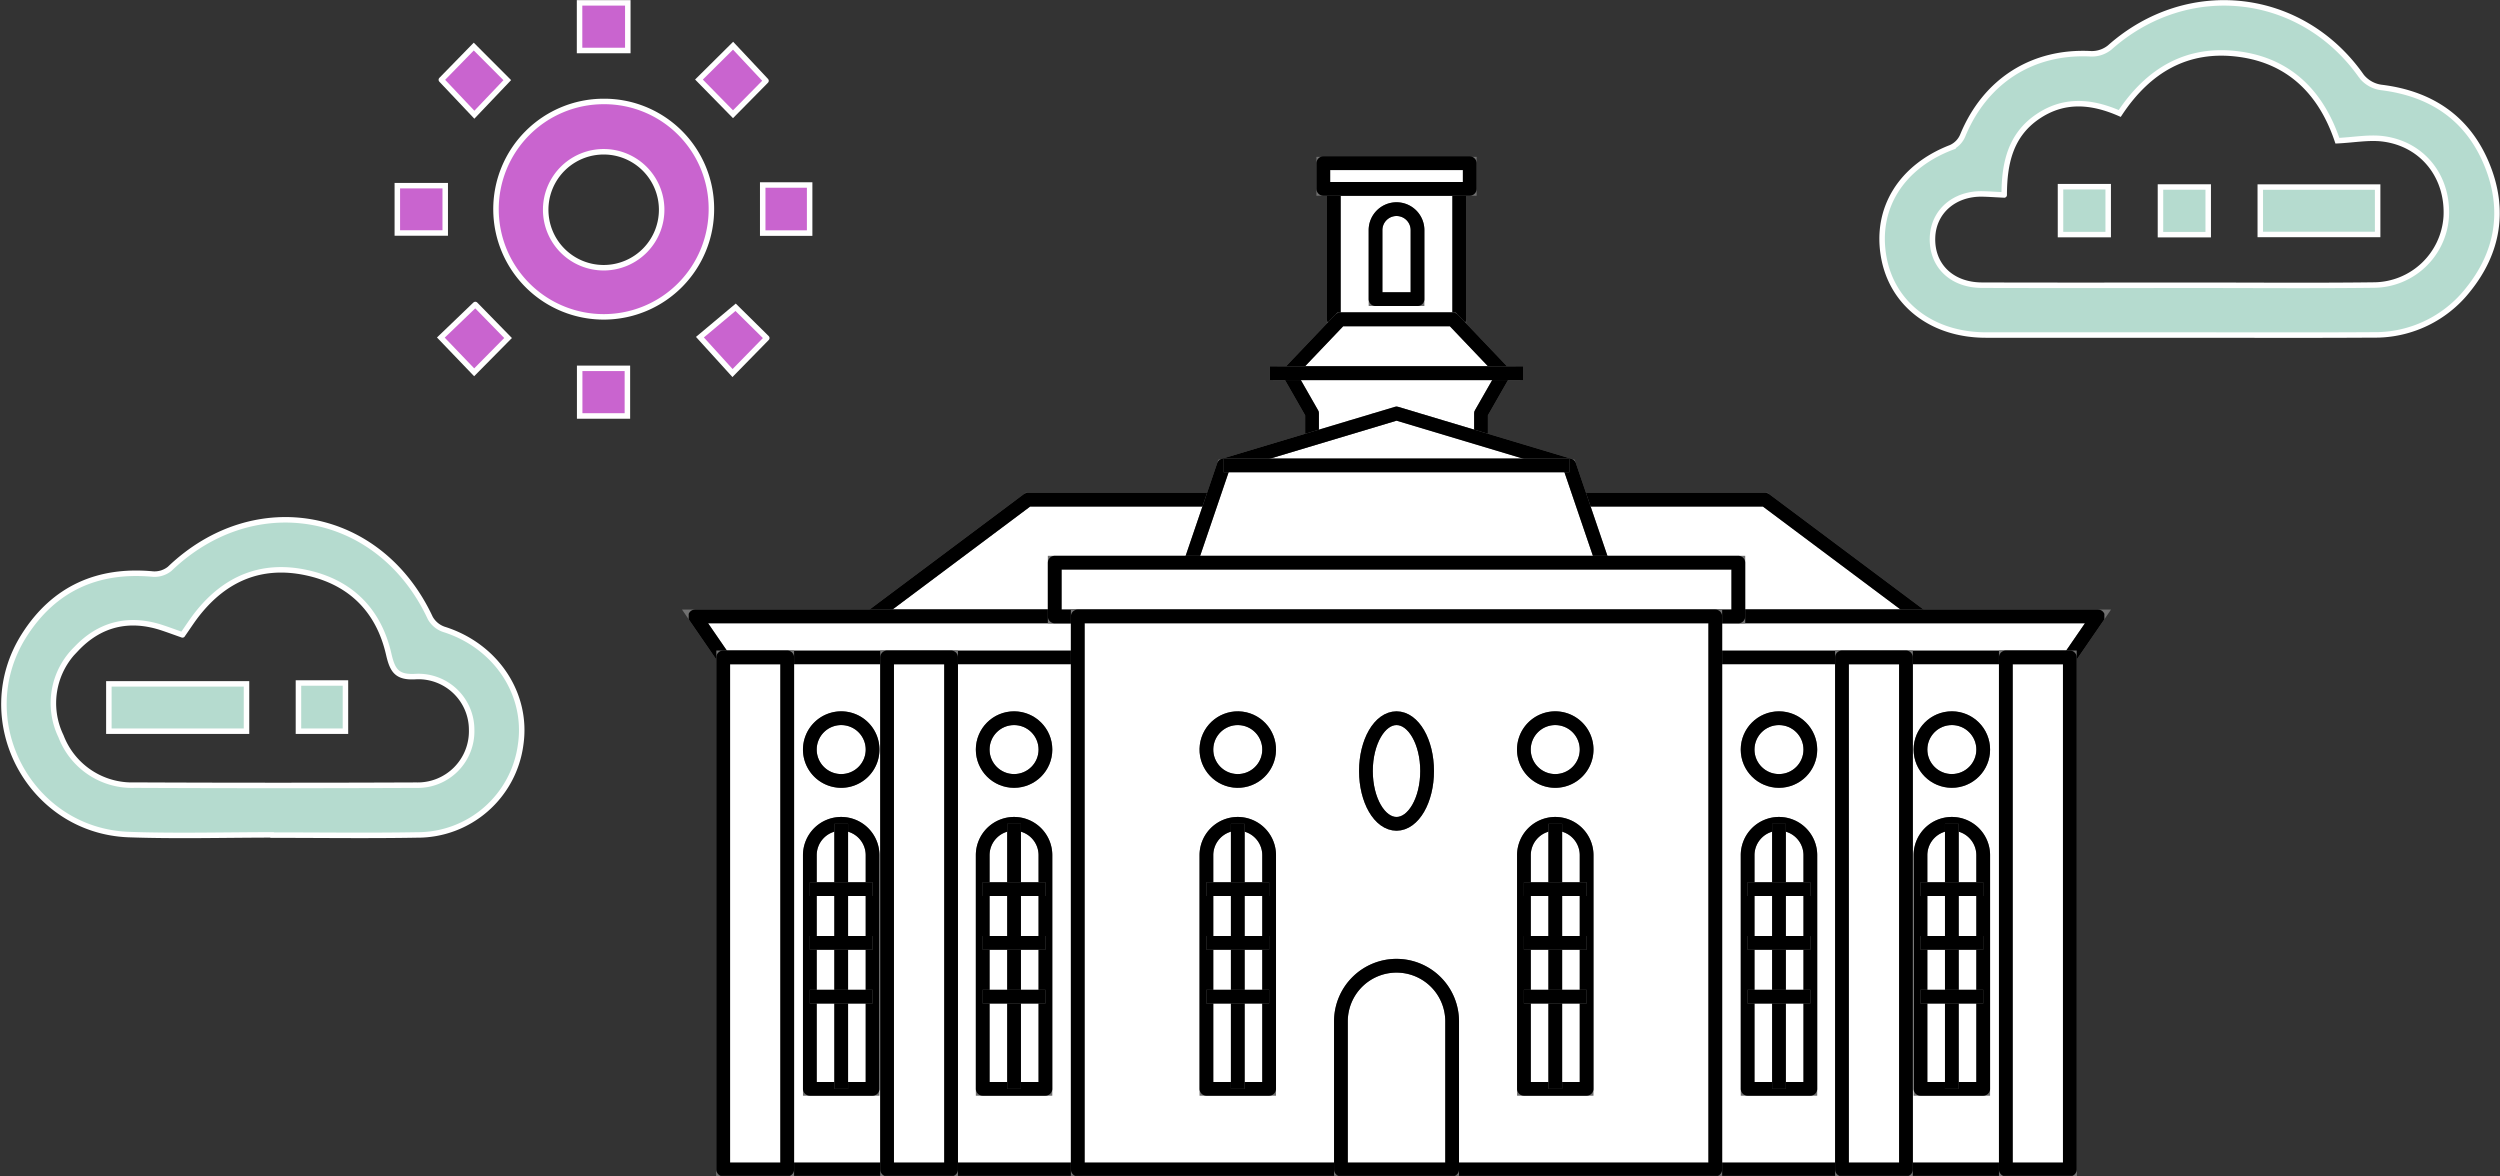 <svg xmlns="http://www.w3.org/2000/svg" xmlns:xlink="http://www.w3.org/1999/xlink" width="454.97" height="214.083" viewBox="0 0 454.97 214.083">
  <rect x="0" y="0" width="454.97" height="214.083" fill="#333333" stroke="none"/>
  <defs>
    <clipPath id="clip-path">
      <rect id="Rechteck_1387" data-name="Rechteck 1387" width="257.636" height="185.443" fill="none" stroke="#707070" stroke-width="2.5"/>
    </clipPath>
  </defs>
  <g id="Gruppe_687" data-name="Gruppe 687" transform="translate(-200.897 -24.009)">
    <g id="Gruppe_617" data-name="Gruppe 617" transform="translate(543.42 24.534)">
      <path id="Pfad_2117" data-name="Pfad 2117" d="M288.21,105.951q-17.31.006-34.62,0c-9.747-.011-17.045-5.612-18.571-14.218-1.562-8.808,3.166-16.4,12.269-19.908a4.183,4.183,0,0,0,2.084-2.127c4.095-10,12.755-15.506,23.406-14.925a5.173,5.173,0,0,0,3.381-1.16c14.238-12.63,34.983-10.23,45.828,5.276a5.557,5.557,0,0,0,3.524,2c9.154,1.109,15.869,5.62,19.334,14.187,3.269,8.082,2.006,15.81-3.471,22.617a21.525,21.525,0,0,1-17.342,8.235c-11.94.077-23.883.021-35.824.025m-31.266-25.49c-1.732-.085-2.823-.164-3.915-.189-5.153-.116-8.97,3.208-9.131,7.936-.173,5.072,3.465,8.655,9,8.673,13.244.043,26.488.016,39.732.014,10.535,0,21.072.088,31.6-.041a13.3,13.3,0,0,0,13.158-12.383c.411-7.262-4.227-13.25-11.408-14.215-2.611-.351-5.341.182-8.4.331-2.83-8.422-8.435-14.48-17.859-15.75-9.408-1.269-16.515,2.879-21.751,10.792-5.176-2.261-10.193-2.682-14.984.61-4.9,3.364-6.032,8.462-6.041,14.222" transform="translate(-234.726 -45.506)" fill="#b5dbcf" stroke="#fff" stroke-linecap="round" stroke-width="1"/>
      <rect id="Rechteck_347" data-name="Rechteck 347" width="21.358" height="8.629" transform="translate(68.821 33.519)" fill="#b5dbcf" stroke="#fff" stroke-linecap="round" stroke-width="1"/>
      <rect id="Rechteck_348" data-name="Rechteck 348" width="8.69" height="8.678" transform="translate(50.656 33.505)" fill="#b5dbcf" stroke="#fff" stroke-linecap="round" stroke-width="1"/>
      <rect id="Rechteck_349" data-name="Rechteck 349" width="8.68" height="8.717" transform="translate(32.464 33.452)" fill="#b5dbcf" stroke="#fff" stroke-linecap="round" stroke-width="1"/>
    </g>
    <g id="Gruppe_619" data-name="Gruppe 619" transform="translate(273.205 24.534)">
      <path id="Pfad_2119" data-name="Pfad 2119" d="M68.519,25.276A19.5,19.5,0,0,1,88.173,44.645,19.6,19.6,0,1,1,68.519,25.276m-10.5,19.565a10.552,10.552,0,1,0,21.1-.11,10.552,10.552,0,0,0-21.1.11" transform="translate(-31.016 -7.337)" fill="#c964cf" stroke="#fff" stroke-linecap="round" stroke-width="1"/>
      <path id="Pfad_2120" data-name="Pfad 2120" d="M107.154,19.033l-6.008,6.087-6.193-6.315,6.208-6.159,5.993,6.387" transform="translate(-40.057 -4.853)" fill="#c964cf" stroke="#fff" stroke-linecap="round" stroke-width="1"/>
      <rect id="Rechteck_343" data-name="Rechteck 343" width="8.684" height="8.67" transform="translate(33.185 66.506)" fill="#c964cf" stroke="#fff" stroke-linecap="round" stroke-width="1"/>
      <rect id="Rechteck_344" data-name="Rechteck 344" width="8.54" height="8.759" transform="translate(66.497 33.139)" fill="#c964cf" stroke="#fff" stroke-linecap="round" stroke-width="1"/>
      <rect id="Rechteck_345" data-name="Rechteck 345" width="8.718" height="8.617" transform="translate(0 33.263)" fill="#c964cf" stroke="#fff" stroke-linecap="round" stroke-width="1"/>
      <rect id="Rechteck_346" data-name="Rechteck 346" width="8.78" height="8.665" transform="translate(33.165 0)" fill="#c964cf" stroke="#fff" stroke-linecap="round" stroke-width="1"/>
      <path id="Pfad_2121" data-name="Pfad 2121" d="M107.336,77.5,101.1,83.868,95.171,77.34l6.494-5.441,5.67,5.6" transform="translate(-40.1 -16.504)" fill="#c964cf" stroke="#fff" stroke-linecap="round" stroke-width="1"/>
      <path id="Pfad_2122" data-name="Pfad 2122" d="M42.752,71.268l5.963,6.1-6.169,6.241-6.064-6.321,6.27-6.02" transform="translate(-28.56 -16.38)" fill="#c964cf" stroke="#fff" stroke-linecap="round" stroke-width="1"/>
      <path id="Pfad_2123" data-name="Pfad 2123" d="M36.593,18.887l5.9-6.044,6.1,6.109-5.991,6.293-6.012-6.358" transform="translate(-28.582 -4.892)" fill="#c964cf" stroke="#fff" stroke-linecap="round" stroke-width="1"/>
    </g>
    <g id="Gruppe_620" data-name="Gruppe 620" transform="translate(201.615 118.612)">
      <path id="Pfad_2118" data-name="Pfad 2118" d="M48.984,185.567c-8.731,0-17.471.251-26.192-.052-18.185-.632-28.867-20.943-19.085-36.3,5.392-8.463,13.354-12.05,23.388-11.112a4.381,4.381,0,0,0,3.087-.972c15.554-14.878,38.3-10.578,47.4,8.962a4.494,4.494,0,0,0,2.5,2.078c9.4,2.956,15.287,11.688,13.962,20.917a18.93,18.93,0,0,1-18.866,16.491c-8.729.154-17.462.032-26.194.032v-.047m-16.492-36.39c-1.383-.488-2.511-.905-3.651-1.285-6.029-2.008-11.369-.74-15.685,3.833a13.814,13.814,0,0,0-2.778,15.892,13.836,13.836,0,0,0,13.461,8.9q25.593.116,51.187.007a9.817,9.817,0,0,0,10.09-10.089,9.689,9.689,0,0,0-10.158-9.674c-3.476.217-4.253-1.119-4.938-4.1-1.857-8.076-7.057-13.182-15.184-14.858-8.03-1.655-14.581,1.142-19.628,7.528-.926,1.172-1.731,2.44-2.717,3.84" transform="translate(0 -128.233)" fill="#b5dbcf" stroke="#fff" stroke-linecap="round" stroke-width="1"/>
      <rect id="Rechteck_350" data-name="Rechteck 350" width="25.05" height="8.613" transform="translate(19.094 29.852)" fill="#b5dbcf" stroke="#fff" stroke-linecap="round" stroke-width="1"/>
      <rect id="Rechteck_351" data-name="Rechteck 351" width="8.553" height="8.77" transform="translate(53.596 29.697)" fill="#b5dbcf" stroke="#fff" stroke-linecap="round" stroke-width="1"/>
    </g>
    <g id="Gruppe_651" data-name="Gruppe 651" transform="translate(326.23 52.557)">
      <path id="Pfad_2997" data-name="Pfad 2997" d="M114.441,80.8H71.571l-28.424,21.26h71.294Z" transform="translate(-9.837 -18.42)" fill="#fff" stroke="#707070" stroke-width="2.5"/>
      <path id="Pfad_2998" data-name="Pfad 2998" d="M114.441,80.8H71.571l-28.424,21.26h71.294Z" transform="translate(-9.837 -18.42)" fill="none" stroke="#000" stroke-linejoin="round" stroke-width="2.5"/>
      <path id="Pfad_2999" data-name="Pfad 2999" d="M1.5,108.334l5.125,7.455v93.195H71.4V108.334Z" transform="translate(-0.342 -24.699)" fill="#fff" stroke="#707070" stroke-width="2.5"/>
      <g id="Gruppe_638" data-name="Gruppe 638">
        <g id="Gruppe_637" data-name="Gruppe 637" clip-path="url(#clip-path)">
          <path id="Pfad_3000" data-name="Pfad 3000" d="M1.5,108.334l5.125,7.455v93.195H71.4V108.334Z" transform="translate(-0.342 -24.699)" fill="none" stroke="#000" stroke-linejoin="round" stroke-width="2.5"/>
        </g>
      </g>
      <path id="Pfad_3001" data-name="Pfad 3001" d="M8.14,117.992h0Z" transform="translate(-1.856 -26.901)" fill="#fff" stroke="#707070" stroke-width="2.5"/>
      <line id="Linie_688" data-name="Linie 688" x2="64.77" transform="translate(6.284 91.091)" fill="none" stroke="#000" stroke-linejoin="round" stroke-width="2.5"/>
      <rect id="Rechteck_1388" data-name="Rechteck 1388" width="11.65" height="93.195" transform="translate(6.283 91.09)" fill="#fff" stroke="#707070" stroke-width="2.5"/>
      <g id="Gruppe_640" data-name="Gruppe 640">
        <g id="Gruppe_639" data-name="Gruppe 639" clip-path="url(#clip-path)">
          <rect id="Rechteck_1389" data-name="Rechteck 1389" width="11.65" height="93.195" transform="translate(6.283 91.09)" fill="none" stroke="#000" stroke-linejoin="round" stroke-width="2.5"/>
        </g>
      </g>
      <rect id="Rechteck_1391" data-name="Rechteck 1391" width="11.65" height="93.195" transform="translate(36.105 91.09)" fill="#fff" stroke="#707070" stroke-width="2.5"/>
      <g id="Gruppe_642" data-name="Gruppe 642">
        <g id="Gruppe_641" data-name="Gruppe 641" clip-path="url(#clip-path)">
          <rect id="Rechteck_1392" data-name="Rechteck 1392" width="11.65" height="93.195" transform="translate(36.105 91.09)" fill="none" stroke="#000" stroke-linejoin="round" stroke-width="2.5"/>
        </g>
      </g>
      <path id="Pfad_3002" data-name="Pfad 3002" d="M198.225,80.8h42.87l28.424,21.26H198.225Z" transform="translate(-45.193 -18.42)" fill="#fff" stroke="#707070" stroke-width="2.5"/>
      <path id="Pfad_3003" data-name="Pfad 3003" d="M198.225,80.8h42.87l28.424,21.26H198.225Z" transform="translate(-45.193 -18.42)" fill="none" stroke="#000" stroke-linejoin="round" stroke-width="2.5"/>
      <path id="Pfad_3004" data-name="Pfad 3004" d="M311.579,108.334l-5.126,7.455v93.195h-64.77V108.334Z" transform="translate(-55.101 -24.699)" fill="#fff" stroke="#707070" stroke-width="2.5"/>
      <g id="Gruppe_644" data-name="Gruppe 644">
        <g id="Gruppe_643" data-name="Gruppe 643" clip-path="url(#clip-path)">
          <path id="Pfad_3005" data-name="Pfad 3005" d="M311.579,108.334l-5.126,7.455v93.195h-64.77V108.334Z" transform="translate(-55.101 -24.699)" fill="none" stroke="#000" stroke-linejoin="round" stroke-width="2.5"/>
        </g>
      </g>
      <path id="Pfad_3006" data-name="Pfad 3006" d="M241.682,117.992h0Z" transform="translate(-55.101 -26.901)" fill="#fff" stroke="#707070" stroke-width="2.5"/>
      <line id="Linie_689" data-name="Linie 689" x1="64.77" transform="translate(186.582 91.091)" fill="none" stroke="#000" stroke-linejoin="round" stroke-width="2.5"/>
      <rect id="Rechteck_1395" data-name="Rechteck 1395" width="11.649" height="93.195" transform="translate(239.703 91.09)" fill="#fff" stroke="#707070" stroke-width="2.5"/>
      <g id="Gruppe_646" data-name="Gruppe 646">
        <g id="Gruppe_645" data-name="Gruppe 645" clip-path="url(#clip-path)">
          <rect id="Rechteck_1396" data-name="Rechteck 1396" width="11.649" height="93.195" transform="translate(239.703 91.09)" fill="none" stroke="#000" stroke-linejoin="round" stroke-width="2.5"/>
        </g>
      </g>
      <rect id="Rechteck_1398" data-name="Rechteck 1398" width="11.65" height="93.195" transform="translate(209.881 91.09)" fill="#fff" stroke="#707070" stroke-width="2.5"/>
      <g id="Gruppe_648" data-name="Gruppe 648">
        <g id="Gruppe_647" data-name="Gruppe 647" clip-path="url(#clip-path)">
          <rect id="Rechteck_1399" data-name="Rechteck 1399" width="11.65" height="93.195" transform="translate(209.881 91.09)" fill="none" stroke="#000" stroke-linejoin="round" stroke-width="2.5"/>
        </g>
      </g>
      <rect id="Rechteck_1401" data-name="Rechteck 1401" width="22.833" height="23.765" transform="translate(117.401 5.818)" fill="#fff" stroke="#707070" stroke-width="2.5"/>
      <rect id="Rechteck_1402" data-name="Rechteck 1402" width="22.833" height="23.765" transform="translate(117.401 5.818)" fill="none" stroke="#000" stroke-linejoin="round" stroke-width="2.5"/>
      <g id="Gruppe_650" data-name="Gruppe 650">
        <g id="Gruppe_649" data-name="Gruppe 649" clip-path="url(#clip-path)">
          <path id="Pfad_3007" data-name="Pfad 3007" d="M165.732,12.322a3.821,3.821,0,0,0-3.821,3.821V28.7h7.641V16.143a3.821,3.821,0,0,0-3.821-3.821" transform="translate(-36.914 -2.809)" fill="#fff" stroke="#707070" stroke-width="2.5"/>
          <path id="Pfad_3008" data-name="Pfad 3008" d="M165.732,12.322a3.821,3.821,0,0,0-3.821,3.821V28.7h7.641V16.143A3.821,3.821,0,0,0,165.732,12.322Z" transform="translate(-36.914 -2.809)" fill="none" stroke="#000" stroke-linejoin="round" stroke-width="2.5"/>
          <rect id="Rechteck_1403" data-name="Rechteck 1403" width="26.653" height="4.66" transform="translate(115.491 1.158)" fill="#fff" stroke="#707070" stroke-width="2.5"/>
          <rect id="Rechteck_1404" data-name="Rechteck 1404" width="26.653" height="4.66" transform="translate(115.491 1.158)" fill="none" stroke="#000" stroke-linejoin="round" stroke-width="2.5"/>
          <path id="Pfad_3009" data-name="Pfad 3009" d="M171.332,38.318h-20.5L141.51,48.1h39.142Z" transform="translate(-32.263 -8.736)" fill="#fff" stroke="#707070" stroke-width="2.5"/>
          <path id="Pfad_3010" data-name="Pfad 3010" d="M171.332,38.318h-20.5L141.51,48.1h39.142Z" transform="translate(-32.263 -8.736)" fill="none" stroke="#000" stroke-linejoin="round" stroke-width="2.5"/>
          <path id="Pfad_3011" data-name="Pfad 3011" d="M141.51,50.994l4.194,7.339v5.243h30.753V58.332l4.194-7.339Z" transform="translate(-32.263 -11.626)" fill="#fff" stroke="#707070" stroke-width="2.5"/>
          <path id="Pfad_3012" data-name="Pfad 3012" d="M141.51,50.994l4.194,7.339v5.243h30.753V58.332l4.194-7.339Z" transform="translate(-32.263 -11.626)" fill="none" stroke="#000" stroke-linejoin="round" stroke-width="2.5"/>
          <path id="Pfad_3013" data-name="Pfad 3013" d="M186.823,69.936,155.37,60.5l-31.453,9.436-7.455,21.9h77.817Z" transform="translate(-26.552 -13.793)" fill="#fff" stroke="#707070" stroke-width="2.5"/>
          <path id="Pfad_3014" data-name="Pfad 3014" d="M186.823,69.936,155.37,60.5l-31.453,9.436-7.455,21.9h77.817Z" transform="translate(-26.552 -13.793)" fill="none" stroke="#000" stroke-linejoin="round" stroke-width="2.5"/>
          <line id="Linie_690" data-name="Linie 690" x2="62.907" transform="translate(97.365 56.143)" fill="#fff" stroke="#707070" stroke-width="2.5"/>
          <line id="Linie_691" data-name="Linie 691" x2="62.907" transform="translate(97.365 56.143)" fill="none" stroke="#000" stroke-linejoin="round" stroke-width="2.5"/>
          <rect id="Rechteck_1405" data-name="Rechteck 1405" width="124.415" height="9.785" transform="translate(66.61 73.85)" fill="#fff" stroke="#707070" stroke-width="2.5"/>
          <rect id="Rechteck_1406" data-name="Rechteck 1406" width="124.415" height="9.785" transform="translate(66.61 73.85)" fill="none" stroke="#000" stroke-linejoin="round" stroke-width="2.5"/>
          <rect id="Rechteck_1407" data-name="Rechteck 1407" width="116.027" height="100.65" transform="translate(70.804 83.635)" fill="#fff" stroke="#707070" stroke-width="2.5"/>
          <rect id="Rechteck_1408" data-name="Rechteck 1408" width="116.027" height="100.65" transform="translate(70.804 83.635)" fill="none" stroke="#000" stroke-linejoin="round" stroke-width="2.5"/>
          <path id="Pfad_3015" data-name="Pfad 3015" d="M127.752,157.224a5.708,5.708,0,0,0-5.708,5.708v42.52H133.46v-42.52a5.708,5.708,0,0,0-5.707-5.708" transform="translate(-27.825 -35.845)" fill="#fff" stroke="#707070" stroke-width="2.5"/>
          <path id="Pfad_3016" data-name="Pfad 3016" d="M127.752,157.224a5.708,5.708,0,0,0-5.708,5.708v42.52H133.46v-42.52A5.708,5.708,0,0,0,127.752,157.224Z" transform="translate(-27.825 -35.845)" fill="none" stroke="#000" stroke-linejoin="round" stroke-width="2.5"/>
          <line id="Linie_692" data-name="Linie 692" y2="48.228" transform="translate(99.928 121.379)" fill="#fff" stroke="#707070" stroke-width="2.5"/>
          <line id="Linie_693" data-name="Linie 693" y2="48.228" transform="translate(99.928 121.379)" fill="none" stroke="#000" stroke-linejoin="round" stroke-width="2.5"/>
          <line id="Linie_694" data-name="Linie 694" x2="11.416" transform="translate(94.219 133.261)" fill="#fff" stroke="#707070" stroke-width="2.5"/>
          <line id="Linie_695" data-name="Linie 695" x2="11.416" transform="translate(94.219 133.261)" fill="none" stroke="#000" stroke-linejoin="round" stroke-width="2.5"/>
          <line id="Linie_696" data-name="Linie 696" x2="11.416" transform="translate(94.219 143.047)" fill="#fff" stroke="#707070" stroke-width="2.5"/>
          <line id="Linie_697" data-name="Linie 697" x2="11.416" transform="translate(94.219 143.047)" fill="none" stroke="#000" stroke-linejoin="round" stroke-width="2.5"/>
          <line id="Linie_698" data-name="Linie 698" x2="11.416" transform="translate(94.219 152.832)" fill="#fff" stroke="#707070" stroke-width="2.5"/>
          <line id="Linie_699" data-name="Linie 699" x2="11.416" transform="translate(94.219 152.832)" fill="none" stroke="#000" stroke-linejoin="round" stroke-width="2.5"/>
          <path id="Pfad_3017" data-name="Pfad 3017" d="M202.6,157.224a5.708,5.708,0,0,0-5.708,5.708v42.52H208.3v-42.52a5.708,5.708,0,0,0-5.707-5.708" transform="translate(-44.888 -35.845)" fill="#fff" stroke="#707070" stroke-width="2.5"/>
          <path id="Pfad_3018" data-name="Pfad 3018" d="M202.6,157.224a5.708,5.708,0,0,0-5.708,5.708v42.52H208.3v-42.52A5.708,5.708,0,0,0,202.6,157.224Z" transform="translate(-44.888 -35.845)" fill="none" stroke="#000" stroke-linejoin="round" stroke-width="2.5"/>
          <line id="Linie_700" data-name="Linie 700" y2="48.228" transform="translate(157.709 121.379)" fill="#fff" stroke="#707070" stroke-width="2.5"/>
          <line id="Linie_701" data-name="Linie 701" y2="48.228" transform="translate(157.709 121.379)" fill="none" stroke="#000" stroke-linejoin="round" stroke-width="2.5"/>
          <line id="Linie_702" data-name="Linie 702" x2="11.416" transform="translate(152 133.261)" fill="#fff" stroke="#707070" stroke-width="2.5"/>
          <line id="Linie_703" data-name="Linie 703" x2="11.416" transform="translate(152 133.261)" fill="none" stroke="#000" stroke-linejoin="round" stroke-width="2.5"/>
          <line id="Linie_704" data-name="Linie 704" x2="11.416" transform="translate(152 143.047)" fill="#fff" stroke="#707070" stroke-width="2.5"/>
          <line id="Linie_705" data-name="Linie 705" x2="11.416" transform="translate(152 143.047)" fill="none" stroke="#000" stroke-linejoin="round" stroke-width="2.5"/>
          <line id="Linie_706" data-name="Linie 706" x2="11.416" transform="translate(152 152.832)" fill="#fff" stroke="#707070" stroke-width="2.5"/>
          <line id="Linie_707" data-name="Linie 707" x2="11.416" transform="translate(152 152.832)" fill="none" stroke="#000" stroke-linejoin="round" stroke-width="2.5"/>
          <path id="Pfad_3019" data-name="Pfad 3019" d="M163.872,190.677a10.12,10.12,0,0,0-10.121,10.12v26.96h20.241V200.8a10.12,10.12,0,0,0-10.12-10.12" transform="translate(-35.053 -43.472)" fill="#fff" stroke="#707070" stroke-width="2.5"/>
          <path id="Pfad_3020" data-name="Pfad 3020" d="M163.872,190.677a10.12,10.12,0,0,0-10.121,10.12v26.96h20.241V200.8A10.12,10.12,0,0,0,163.872,190.677Z" transform="translate(-35.053 -43.472)" fill="none" stroke="#000" stroke-linejoin="round" stroke-width="2.5"/>
          <path id="Pfad_3021" data-name="Pfad 3021" d="M75.017,157.224a5.708,5.708,0,0,0-5.708,5.708v42.52H80.725v-42.52a5.708,5.708,0,0,0-5.707-5.708" transform="translate(-15.802 -35.845)" fill="#fff" stroke="#707070" stroke-width="2.5"/>
          <path id="Pfad_3022" data-name="Pfad 3022" d="M75.017,157.224a5.708,5.708,0,0,0-5.708,5.708v42.52H80.725v-42.52A5.708,5.708,0,0,0,75.017,157.224Z" transform="translate(-15.802 -35.845)" fill="none" stroke="#000" stroke-linejoin="round" stroke-width="2.5"/>
          <line id="Linie_708" data-name="Linie 708" y2="48.228" transform="translate(59.215 121.379)" fill="#fff" stroke="#707070" stroke-width="2.5"/>
          <line id="Linie_709" data-name="Linie 709" y2="48.228" transform="translate(59.215 121.379)" fill="none" stroke="#000" stroke-linejoin="round" stroke-width="2.5"/>
          <line id="Linie_710" data-name="Linie 710" x2="11.417" transform="translate(53.507 133.261)" fill="#fff" stroke="#707070" stroke-width="2.5"/>
          <line id="Linie_711" data-name="Linie 711" x2="11.417" transform="translate(53.507 133.261)" fill="none" stroke="#000" stroke-linejoin="round" stroke-width="2.5"/>
          <line id="Linie_712" data-name="Linie 712" x2="11.417" transform="translate(53.507 143.047)" fill="#fff" stroke="#707070" stroke-width="2.5"/>
          <line id="Linie_713" data-name="Linie 713" x2="11.417" transform="translate(53.507 143.047)" fill="none" stroke="#000" stroke-linejoin="round" stroke-width="2.5"/>
          <line id="Linie_714" data-name="Linie 714" x2="11.417" transform="translate(53.507 152.832)" fill="#fff" stroke="#707070" stroke-width="2.5"/>
          <line id="Linie_715" data-name="Linie 715" x2="11.417" transform="translate(53.507 152.832)" fill="none" stroke="#000" stroke-linejoin="round" stroke-width="2.5"/>
          <path id="Pfad_3023" data-name="Pfad 3023" d="M255.332,157.224a5.708,5.708,0,0,0-5.708,5.708v42.52H261.04v-42.52a5.708,5.708,0,0,0-5.707-5.708" transform="translate(-56.911 -35.845)" fill="#fff" stroke="#707070" stroke-width="2.5"/>
          <path id="Pfad_3024" data-name="Pfad 3024" d="M255.332,157.224a5.708,5.708,0,0,0-5.708,5.708v42.52H261.04v-42.52A5.708,5.708,0,0,0,255.332,157.224Z" transform="translate(-56.911 -35.845)" fill="none" stroke="#000" stroke-linejoin="round" stroke-width="2.5"/>
          <line id="Linie_716" data-name="Linie 716" y2="48.228" transform="translate(198.421 121.379)" fill="#fff" stroke="#707070" stroke-width="2.5"/>
          <line id="Linie_717" data-name="Linie 717" y2="48.228" transform="translate(198.421 121.379)" fill="none" stroke="#000" stroke-linejoin="round" stroke-width="2.5"/>
          <line id="Linie_718" data-name="Linie 718" x2="11.416" transform="translate(192.712 133.261)" fill="#fff" stroke="#707070" stroke-width="2.5"/>
          <line id="Linie_719" data-name="Linie 719" x2="11.416" transform="translate(192.712 133.261)" fill="none" stroke="#000" stroke-linejoin="round" stroke-width="2.5"/>
          <line id="Linie_720" data-name="Linie 720" x2="11.416" transform="translate(192.712 143.047)" fill="#fff" stroke="#707070" stroke-width="2.5"/>
          <line id="Linie_721" data-name="Linie 721" x2="11.416" transform="translate(192.712 143.047)" fill="none" stroke="#000" stroke-linejoin="round" stroke-width="2.5"/>
          <line id="Linie_722" data-name="Linie 722" x2="11.416" transform="translate(192.712 152.832)" fill="#fff" stroke="#707070" stroke-width="2.5"/>
          <line id="Linie_723" data-name="Linie 723" x2="11.416" transform="translate(192.712 152.832)" fill="none" stroke="#000" stroke-linejoin="round" stroke-width="2.5"/>
          <path id="Pfad_3025" data-name="Pfad 3025" d="M80.725,138.034a5.708,5.708,0,1,1-5.708-5.708,5.708,5.708,0,0,1,5.708,5.708" transform="translate(-15.801 -30.169)" fill="#fff" stroke="#707070" stroke-width="2.5"/>
          <circle id="Ellipse_44" data-name="Ellipse 44" cx="5.708" cy="5.708" r="5.708" transform="translate(53.507 102.158)" fill="none" stroke="#000" stroke-linejoin="round" stroke-width="2.5"/>
          <path id="Pfad_3026" data-name="Pfad 3026" d="M261.039,138.034a5.708,5.708,0,1,1-5.708-5.708,5.708,5.708,0,0,1,5.708,5.708" transform="translate(-56.911 -30.169)" fill="#fff" stroke="#707070" stroke-width="2.5"/>
          <circle id="Ellipse_45" data-name="Ellipse 45" cx="5.708" cy="5.708" r="5.708" transform="translate(192.712 102.158)" fill="none" stroke="#000" stroke-linejoin="round" stroke-width="2.5"/>
          <path id="Pfad_3027" data-name="Pfad 3027" d="M34.267,157.224a5.708,5.708,0,0,0-5.708,5.708v42.52H39.975v-42.52a5.708,5.708,0,0,0-5.707-5.708" transform="translate(-6.511 -35.845)" fill="#fff" stroke="#707070" stroke-width="2.5"/>
          <path id="Pfad_3028" data-name="Pfad 3028" d="M34.267,157.224a5.708,5.708,0,0,0-5.708,5.708v42.52H39.975v-42.52A5.708,5.708,0,0,0,34.267,157.224Z" transform="translate(-6.511 -35.845)" fill="none" stroke="#000" stroke-linejoin="round" stroke-width="2.5"/>
          <line id="Linie_724" data-name="Linie 724" y2="48.228" transform="translate(27.756 121.379)" fill="#fff" stroke="#707070" stroke-width="2.5"/>
          <line id="Linie_725" data-name="Linie 725" y2="48.228" transform="translate(27.756 121.379)" fill="none" stroke="#000" stroke-linejoin="round" stroke-width="2.5"/>
          <line id="Linie_726" data-name="Linie 726" x2="11.416" transform="translate(22.048 133.261)" fill="#fff" stroke="#707070" stroke-width="2.5"/>
          <line id="Linie_727" data-name="Linie 727" x2="11.416" transform="translate(22.048 133.261)" fill="none" stroke="#000" stroke-linejoin="round" stroke-width="2.5"/>
          <line id="Linie_728" data-name="Linie 728" x2="11.416" transform="translate(22.048 143.047)" fill="#fff" stroke="#707070" stroke-width="2.5"/>
          <line id="Linie_729" data-name="Linie 729" x2="11.416" transform="translate(22.048 143.047)" fill="none" stroke="#000" stroke-linejoin="round" stroke-width="2.5"/>
          <line id="Linie_730" data-name="Linie 730" x2="11.416" transform="translate(22.048 152.832)" fill="#fff" stroke="#707070" stroke-width="2.5"/>
          <line id="Linie_731" data-name="Linie 731" x2="11.416" transform="translate(22.048 152.832)" fill="none" stroke="#000" stroke-linejoin="round" stroke-width="2.5"/>
          <path id="Pfad_3029" data-name="Pfad 3029" d="M39.976,138.034a5.708,5.708,0,1,1-5.708-5.708,5.708,5.708,0,0,1,5.708,5.708" transform="translate(-6.511 -30.169)" fill="#fff" stroke="#707070" stroke-width="2.5"/>
          <path id="Pfad_3030" data-name="Pfad 3030" d="M39.976,138.034a5.708,5.708,0,1,1-5.708-5.708A5.708,5.708,0,0,1,39.976,138.034Z" transform="translate(-6.511 -30.169)" fill="none" stroke="#000" stroke-linejoin="round" stroke-width="2.5"/>
          <path id="Pfad_3031" data-name="Pfad 3031" d="M296.081,157.224a5.708,5.708,0,0,0-5.708,5.708v42.52h11.416v-42.52a5.708,5.708,0,0,0-5.707-5.708" transform="translate(-66.202 -35.845)" fill="#fff" stroke="#707070" stroke-width="2.5"/>
          <path id="Pfad_3032" data-name="Pfad 3032" d="M296.081,157.224a5.708,5.708,0,0,0-5.708,5.708v42.52h11.416v-42.52A5.708,5.708,0,0,0,296.081,157.224Z" transform="translate(-66.202 -35.845)" fill="none" stroke="#000" stroke-linejoin="round" stroke-width="2.5"/>
          <line id="Linie_732" data-name="Linie 732" y2="48.228" transform="translate(229.88 121.379)" fill="#fff" stroke="#707070" stroke-width="2.5"/>
          <line id="Linie_733" data-name="Linie 733" y2="48.228" transform="translate(229.88 121.379)" fill="none" stroke="#000" stroke-linejoin="round" stroke-width="2.5"/>
          <line id="Linie_734" data-name="Linie 734" x2="11.417" transform="translate(224.171 133.261)" fill="#fff" stroke="#707070" stroke-width="2.5"/>
          <line id="Linie_735" data-name="Linie 735" x2="11.417" transform="translate(224.171 133.261)" fill="none" stroke="#000" stroke-linejoin="round" stroke-width="2.5"/>
          <line id="Linie_736" data-name="Linie 736" x2="11.417" transform="translate(224.171 143.047)" fill="#fff" stroke="#707070" stroke-width="2.5"/>
          <line id="Linie_737" data-name="Linie 737" x2="11.417" transform="translate(224.171 143.047)" fill="none" stroke="#000" stroke-linejoin="round" stroke-width="2.5"/>
          <line id="Linie_738" data-name="Linie 738" x2="11.417" transform="translate(224.171 152.832)" fill="#fff" stroke="#707070" stroke-width="2.5"/>
          <line id="Linie_739" data-name="Linie 739" x2="11.417" transform="translate(224.171 152.832)" fill="none" stroke="#000" stroke-linejoin="round" stroke-width="2.5"/>
          <path id="Pfad_3033" data-name="Pfad 3033" d="M301.789,138.034a5.708,5.708,0,1,1-5.708-5.708,5.708,5.708,0,0,1,5.708,5.708" transform="translate(-66.202 -30.169)" fill="#fff" stroke="#707070" stroke-width="2.5"/>
          <circle id="Ellipse_46" data-name="Ellipse 46" cx="5.708" cy="5.708" r="5.708" transform="matrix(0.995, -0.099, 0.099, 0.995, 223.637, 102.748)" fill="none" stroke="#000" stroke-linejoin="round" stroke-width="2.5"/>
          <path id="Pfad_3034" data-name="Pfad 3034" d="M133.461,138.034a5.708,5.708,0,1,1-5.708-5.708,5.708,5.708,0,0,1,5.708,5.708" transform="translate(-27.825 -30.169)" fill="#fff" stroke="#707070" stroke-width="2.5"/>
          <circle id="Ellipse_47" data-name="Ellipse 47" cx="5.708" cy="5.708" r="5.708" transform="translate(93.564 112.834) rotate(-82.982)" fill="none" stroke="#000" stroke-linejoin="round" stroke-width="2.5"/>
          <path id="Pfad_3035" data-name="Pfad 3035" d="M208.3,138.034a5.708,5.708,0,1,1-5.708-5.708,5.708,5.708,0,0,1,5.708,5.708" transform="translate(-44.888 -30.169)" fill="#fff" stroke="#707070" stroke-width="2.5"/>
          <path id="Pfad_3036" data-name="Pfad 3036" d="M208.3,138.034a5.708,5.708,0,1,1-5.708-5.708A5.708,5.708,0,0,1,208.3,138.034Z" transform="translate(-44.888 -30.169)" fill="none" stroke="#000" stroke-linejoin="round" stroke-width="2.5"/>
          <path id="Pfad_3037" data-name="Pfad 3037" d="M170.782,141.937c0,5.308-2.492,9.611-5.566,9.611s-5.567-4.3-5.567-9.611,2.492-9.611,5.567-9.611,5.566,4.3,5.566,9.611" transform="translate(-36.398 -30.169)" fill="#fff" stroke="#707070" stroke-width="2.5"/>
          <path id="Pfad_3038" data-name="Pfad 3038" d="M170.782,141.937c0,5.308-2.492,9.611-5.566,9.611s-5.567-4.3-5.567-9.611,2.492-9.611,5.567-9.611S170.782,136.629,170.782,141.937Z" transform="translate(-36.398 -30.169)" fill="none" stroke="#000" stroke-linejoin="round" stroke-width="2.5"/>
          <line id="Linie_740" data-name="Linie 740" x2="46.098" transform="translate(105.769 39.368)" fill="#fff" stroke="#707070" stroke-width="2.5"/>
          <line id="Linie_741" data-name="Linie 741" x2="46.098" transform="translate(105.769 39.368)" fill="none" stroke="#000" stroke-linejoin="round" stroke-width="2.5"/>
        </g>
      </g>
    </g>
  </g>
</svg>
